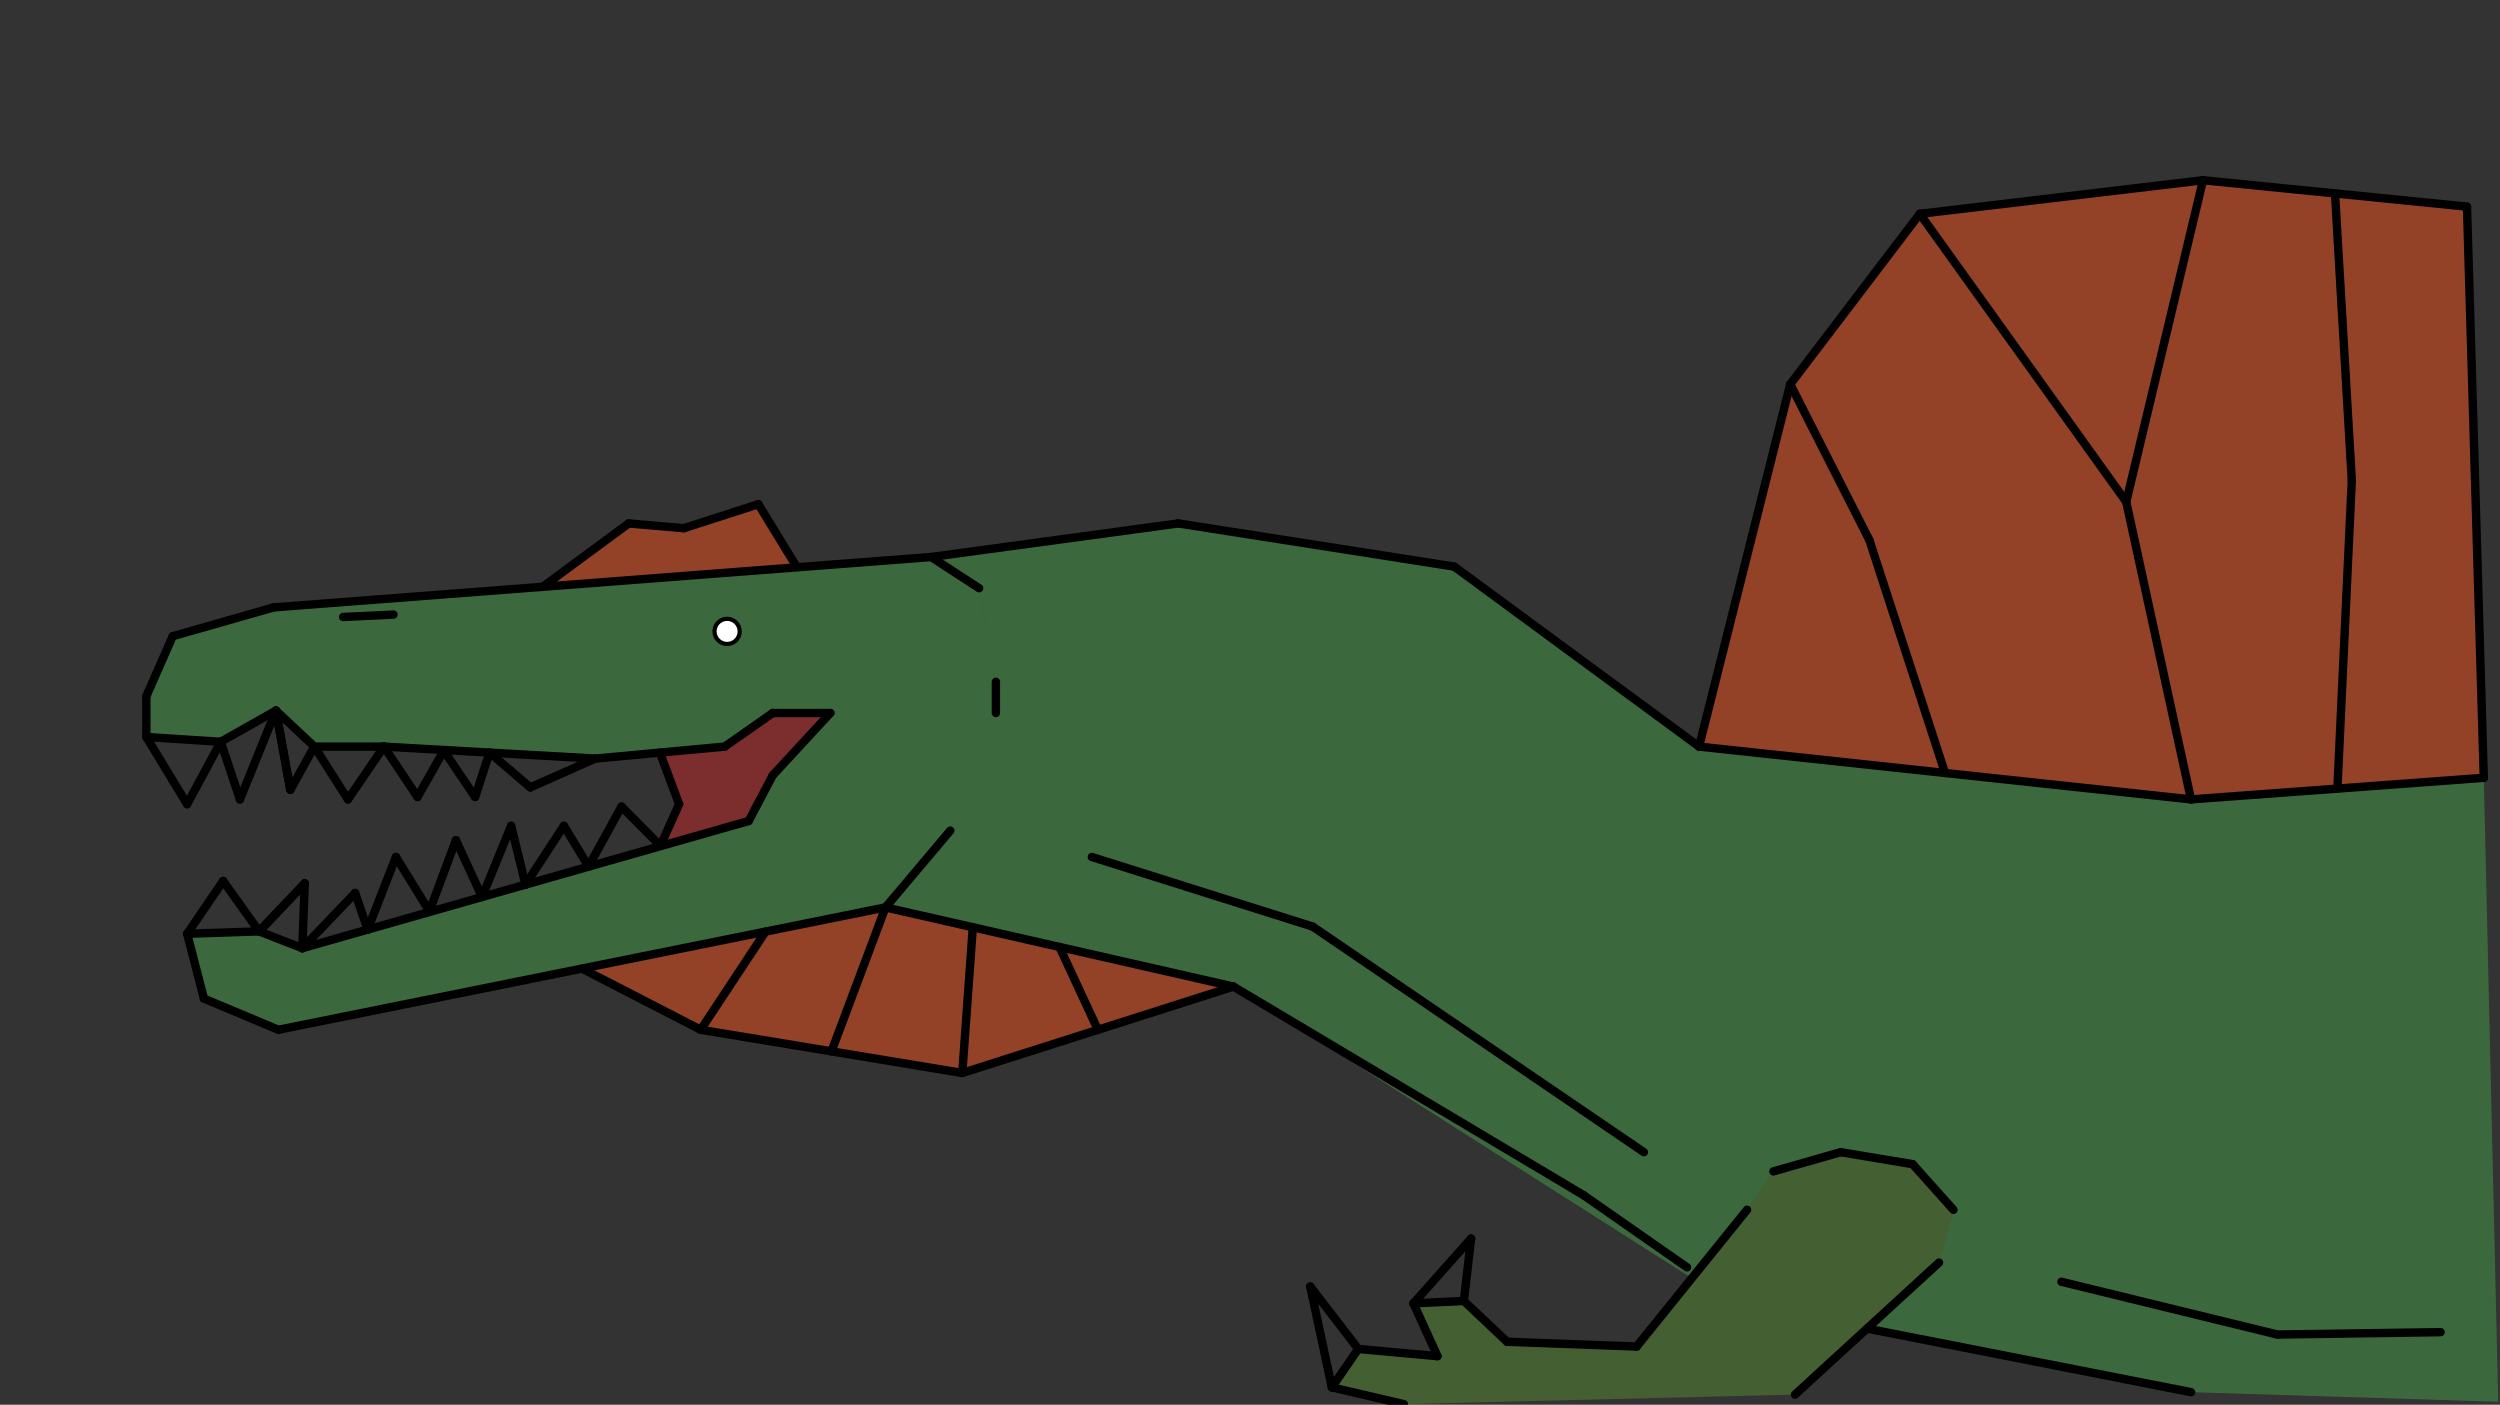 <svg xmlns="http://www.w3.org/2000/svg" class="svg--1it" height="100%" preserveAspectRatio="xMidYMid meet" viewBox="0 0 595.276 334.488" width="100%"><rect x="0" y="0" width="595.276" height="334.488" fill="#333333" stroke="none"/><defs><marker id="marker-arrow" markerHeight="16" markerUnits="userSpaceOnUse" markerWidth="24" orient="auto-start-reverse" refX="24" refY="4" viewBox="0 0 24 8"><path d="M 0 0 L 24 4 L 0 8 z" stroke="inherit"></path></marker></defs><g class="aux-layer--1FB"></g><g class="main-layer--3Vd"><g class="element--2qn"><g fill="#43A047" opacity="0.5"><path d="M 34.845 175.486 L 34.845 165.772 L 41.131 151.486 L 65.131 144.629 L 221.702 132.629 L 233.131 140.058 L 237.131 162.343 L 237.131 169.772 L 197.702 169.772 L 183.988 169.772 L 172.56 177.772 L 141.702 180.629 L 74.845 177.772 L 65.702 169.2 L 52.56 176.629 L 34.845 175.486 Z" stroke="none"></path></g></g><g class="element--2qn"><g fill="#43A047" opacity="0.5"><path d="M 44.56 222.343 L 61.702 221.772 L 71.988 225.772 L 178.274 195.486 L 183.988 184.629 L 197.702 169.772 L 237.131 169.772 L 226.274 197.772 L 210.845 216.058 L 66.274 245.2 L 48.56 237.772 L 44.56 222.343 Z" stroke="none"></path></g></g><g class="element--2qn"><g fill="#43A047" opacity="0.5"><path d="M 221.702 132.629 L 280.56 124.629 L 346.274 134.915 L 404.56 177.772 L 521.702 190.343 L 591.417 185.2 L 594.845 333.772 L 521.702 331.486 L 444.56 316.343 L 461.702 300.629 L 465.131 288.058 L 455.417 277.2 L 438.274 274.343 L 422.274 278.915 L 415.988 288.058 L 402.845 304.343 L 293.702 234.915 L 210.845 216.058 L 226.274 197.772 L 237.131 169.772 L 237.131 162.343 L 233.131 140.058 L 221.702 132.629 Z" stroke="none"></path></g></g><g class="element--2qn"><g fill="#43A047" opacity="0.5"><path d="M 181.131 147.486 L 181.131 147.486 L 186.845 146.343 Z" stroke="none"></path></g></g><g class="element--2qn"><g fill="#F4511E" opacity="0.5"><path d="M 404.56 177.772 L 426.274 91.486 L 457.131 50.915 L 524.56 42.915 L 555.988 46.058 L 587.417 49.2 L 591.417 185.2 L 556.56 187.772 L 521.702 190.343 L 463.131 184.058 L 404.56 177.772 Z" stroke="none"></path></g></g><g class="element--2qn"><g fill="#F4511E" opacity="0.5"><path d="M 293.702 234.915 L 210.845 216.058 L 138.56 230.629 L 166.845 245.2 L 229.131 255.486 L 293.702 234.915 Z" stroke="none"></path></g></g><g class="element--2qn"><g fill="#F4511E" opacity="0.5"><path d="M 129.236 139.716 L 149.702 124.629 L 162.845 125.772 L 180.56 120.058 L 189.688 134.961 L 129.236 139.716 Z" stroke="none"></path></g></g><g class="element--2qn"><g fill="#558B2F" opacity="0.5"><path d="M 422.274 278.915 L 438.274 274.343 L 455.417 277.2 L 465.131 288.058 L 461.702 300.629 L 427.417 332.058 L 334.274 334.343 L 317.131 330.343 L 323.417 321.2 L 342.274 322.915 L 336.56 310.343 L 348.56 309.772 L 358.845 319.486 L 389.702 320.629 L 415.988 288.058 L 422.274 278.915 Z" stroke="none"></path></g></g><g class="element--2qn"><g fill="#C62828" opacity="0.5"><path d="M 157.131 179.2 L 161.702 191.486 L 157.251 201.401 L 178.274 195.486 L 183.988 184.629 L 197.702 169.772 L 183.988 169.772 L 172.56 177.772 L 157.131 179.2 Z" stroke="none"></path></g></g><g class="element--2qn"><line stroke="#000000" stroke-dasharray="none" stroke-linecap="round" stroke-width="2" x1="221.702" x2="233.131" y1="132.629" y2="140.058"></line></g><g class="element--2qn"><line stroke="#000000" stroke-dasharray="none" stroke-linecap="round" stroke-width="2" x1="221.702" x2="280.56" y1="132.629" y2="124.629"></line></g><g class="element--2qn"><line stroke="#000000" stroke-dasharray="none" stroke-linecap="round" stroke-width="2" x1="280.56" x2="346.274" y1="124.629" y2="134.915"></line></g><g class="element--2qn"><line stroke="#000000" stroke-dasharray="none" stroke-linecap="round" stroke-width="2" x1="346.274" x2="404.56" y1="134.915" y2="177.772"></line></g><g class="element--2qn"><line stroke="#000000" stroke-dasharray="none" stroke-linecap="round" stroke-width="2" x1="404.56" x2="521.702" y1="177.772" y2="190.343"></line></g><g class="element--2qn"><line stroke="#000000" stroke-dasharray="none" stroke-linecap="round" stroke-width="2" x1="521.702" x2="591.417" y1="190.343" y2="185.2"></line></g><g class="element--2qn"><line stroke="#000000" stroke-dasharray="none" stroke-linecap="round" stroke-width="2" x1="91.417" x2="141.702" y1="177.772" y2="180.629"></line></g><g class="element--2qn"><line stroke="#000000" stroke-dasharray="none" stroke-linecap="round" stroke-width="2" x1="141.702" x2="172.56" y1="180.629" y2="177.772"></line></g><g class="element--2qn"><line stroke="#000000" stroke-dasharray="none" stroke-linecap="round" stroke-width="2" x1="172.56" x2="183.988" y1="177.772" y2="169.772"></line></g><g class="element--2qn"><line stroke="#000000" stroke-dasharray="none" stroke-linecap="round" stroke-width="2" x1="183.988" x2="197.702" y1="169.772" y2="169.772"></line></g><g class="element--2qn"><line stroke="#000000" stroke-dasharray="none" stroke-linecap="round" stroke-width="2" x1="210.845" x2="293.702" y1="216.058" y2="234.915"></line></g><g class="element--2qn"><line stroke="#000000" stroke-dasharray="none" stroke-linecap="round" stroke-width="2" x1="293.702" x2="377.131" y1="234.915" y2="284.629"></line></g><g class="element--2qn"><line stroke="#000000" stroke-dasharray="none" stroke-linecap="round" stroke-width="2" x1="377.131" x2="401.702" y1="284.629" y2="301.772"></line></g><g class="element--2qn"><line stroke="#000000" stroke-dasharray="none" stroke-linecap="round" stroke-width="2" x1="415.988" x2="389.702" y1="288.058" y2="320.629"></line></g><g class="element--2qn"><line stroke="#000000" stroke-dasharray="none" stroke-linecap="round" stroke-width="2" x1="389.702" x2="358.845" y1="320.629" y2="319.486"></line></g><g class="element--2qn"><line stroke="#000000" stroke-dasharray="none" stroke-linecap="round" stroke-width="2" x1="358.845" x2="348.56" y1="319.486" y2="309.772"></line></g><g class="element--2qn"><line stroke="#000000" stroke-dasharray="none" stroke-linecap="round" stroke-width="2" x1="348.56" x2="350.274" y1="309.772" y2="294.915"></line></g><g class="element--2qn"><line stroke="#000000" stroke-dasharray="none" stroke-linecap="round" stroke-width="2" x1="350.274" x2="336.56" y1="294.915" y2="310.343"></line></g><g class="element--2qn"><line stroke="#000000" stroke-dasharray="none" stroke-linecap="round" stroke-width="2" x1="336.56" x2="342.274" y1="310.343" y2="322.915"></line></g><g class="element--2qn"><line stroke="#000000" stroke-dasharray="none" stroke-linecap="round" stroke-width="2" x1="342.274" x2="323.417" y1="322.915" y2="321.2"></line></g><g class="element--2qn"><line stroke="#000000" stroke-dasharray="none" stroke-linecap="round" stroke-width="2" x1="323.417" x2="311.988" y1="321.2" y2="306.343"></line></g><g class="element--2qn"><line stroke="#000000" stroke-dasharray="none" stroke-linecap="round" stroke-width="2" x1="311.988" x2="317.131" y1="306.343" y2="330.343"></line></g><g class="element--2qn"><line stroke="#000000" stroke-dasharray="none" stroke-linecap="round" stroke-width="2" x1="317.131" x2="334.274" y1="330.343" y2="334.343"></line></g><g class="element--2qn"><line stroke="#000000" stroke-dasharray="none" stroke-linecap="round" stroke-width="2" x1="317.131" x2="323.417" y1="330.343" y2="321.2"></line></g><g class="element--2qn"><line stroke="#000000" stroke-dasharray="none" stroke-linecap="round" stroke-width="2" x1="336.56" x2="348.56" y1="310.343" y2="309.772"></line></g><g class="element--2qn"><line stroke="#000000" stroke-dasharray="none" stroke-linecap="round" stroke-width="2" x1="404.56" x2="426.274" y1="177.772" y2="91.486"></line></g><g class="element--2qn"><line stroke="#000000" stroke-dasharray="none" stroke-linecap="round" stroke-width="2" x1="426.274" x2="457.131" y1="91.486" y2="50.915"></line></g><g class="element--2qn"><line stroke="#000000" stroke-dasharray="none" stroke-linecap="round" stroke-width="2" x1="457.131" x2="524.56" y1="50.915" y2="42.915"></line></g><g class="element--2qn"><line stroke="#000000" stroke-dasharray="none" stroke-linecap="round" stroke-width="2" x1="524.56" x2="587.417" y1="42.915" y2="49.2"></line></g><g class="element--2qn"><line stroke="#000000" stroke-dasharray="none" stroke-linecap="round" stroke-width="2" x1="237.131" x2="237.131" y1="162.343" y2="169.772"></line></g><g class="element--2qn"><line stroke="#000000" stroke-dasharray="none" stroke-linecap="round" stroke-width="2" x1="81.702" x2="93.702" y1="146.915" y2="146.343"></line></g><g class="element--2qn"><line stroke="#000000" stroke-dasharray="none" stroke-linecap="round" stroke-width="2" x1="427.417" x2="461.702" y1="332.058" y2="300.629"></line></g><g class="element--2qn"><line stroke="#000000" stroke-dasharray="none" stroke-linecap="round" stroke-width="2" x1="444.56" x2="521.702" y1="316.343" y2="331.486"></line></g><g class="element--2qn"><line stroke="#000000" stroke-dasharray="none" stroke-linecap="round" stroke-width="2" x1="157.131" x2="161.702" y1="179.2" y2="191.486"></line></g><g class="element--2qn"><line stroke="#000000" stroke-dasharray="none" stroke-linecap="round" stroke-width="2" x1="197.702" x2="183.988" y1="169.772" y2="184.629"></line></g><g class="element--2qn"><line stroke="#000000" stroke-dasharray="none" stroke-linecap="round" stroke-width="2" x1="183.988" x2="178.274" y1="184.629" y2="195.486"></line></g><g class="element--2qn"><line stroke="#000000" stroke-dasharray="none" stroke-linecap="round" stroke-width="2" x1="178.274" x2="71.988" y1="195.486" y2="225.772"></line></g><g class="element--2qn"><line stroke="#000000" stroke-dasharray="none" stroke-linecap="round" stroke-width="2" x1="71.988" x2="61.702" y1="225.772" y2="221.772"></line></g><g class="element--2qn"><line stroke="#000000" stroke-dasharray="none" stroke-linecap="round" stroke-width="2" x1="61.702" x2="44.56" y1="221.772" y2="222.343"></line></g><g class="element--2qn"><line stroke="#000000" stroke-dasharray="none" stroke-linecap="round" stroke-width="2" x1="44.56" x2="48.56" y1="222.343" y2="237.772"></line></g><g class="element--2qn"><line stroke="#000000" stroke-dasharray="none" stroke-linecap="round" stroke-width="2" x1="48.56" x2="66.274" y1="237.772" y2="245.2"></line></g><g class="element--2qn"><line stroke="#000000" stroke-dasharray="none" stroke-linecap="round" stroke-width="2" x1="66.274" x2="210.845" y1="245.2" y2="216.058"></line></g><g class="element--2qn"><line stroke="#000000" stroke-dasharray="none" stroke-linecap="round" stroke-width="2" x1="210.845" x2="226.274" y1="216.058" y2="197.772"></line></g><g class="element--2qn"><line stroke="#000000" stroke-dasharray="none" stroke-linecap="round" stroke-width="2" x1="221.702" x2="65.131" y1="132.629" y2="144.629"></line></g><g class="element--2qn"><line stroke="#000000" stroke-dasharray="none" stroke-linecap="round" stroke-width="2" x1="65.131" x2="41.131" y1="144.629" y2="151.486"></line></g><g class="element--2qn"><line stroke="#000000" stroke-dasharray="none" stroke-linecap="round" stroke-width="2" x1="41.131" x2="34.845" y1="151.486" y2="165.772"></line></g><g class="element--2qn"><line stroke="#000000" stroke-dasharray="none" stroke-linecap="round" stroke-width="2" x1="34.845" x2="34.845" y1="165.772" y2="175.486"></line></g><g class="element--2qn"><line stroke="#000000" stroke-dasharray="none" stroke-linecap="round" stroke-width="2" x1="34.845" x2="52.56" y1="175.486" y2="176.629"></line></g><g class="element--2qn"><line stroke="#000000" stroke-dasharray="none" stroke-linecap="round" stroke-width="2" x1="52.56" x2="65.702" y1="176.629" y2="169.2"></line></g><g class="element--2qn"><line stroke="#000000" stroke-dasharray="none" stroke-linecap="round" stroke-width="2" x1="65.702" x2="74.845" y1="169.2" y2="177.772"></line></g><g class="element--2qn"><line stroke="#000000" stroke-dasharray="none" stroke-linecap="round" stroke-width="2" x1="74.845" x2="91.417" y1="177.772" y2="177.772"></line></g><g class="element--2qn"><line stroke="#000000" stroke-dasharray="none" stroke-linecap="round" stroke-width="2" x1="161.702" x2="157.251" y1="191.486" y2="201.401"></line></g><g class="element--2qn"><line stroke="#000000" stroke-dasharray="none" stroke-linecap="round" stroke-width="2" x1="52.56" x2="57.131" y1="176.629" y2="190.343"></line></g><g class="element--2qn"><line stroke="#000000" stroke-dasharray="none" stroke-linecap="round" stroke-width="2" x1="57.131" x2="65.702" y1="190.343" y2="169.2"></line></g><g class="element--2qn"><line stroke="#000000" stroke-dasharray="none" stroke-linecap="round" stroke-width="2" x1="65.702" x2="69.131" y1="169.2" y2="188.058"></line></g><g class="element--2qn"><line stroke="#000000" stroke-dasharray="none" stroke-linecap="round" stroke-width="2" x1="69.131" x2="67.417" y1="188.058" y2="178.629"></line></g><g class="element--2qn"><line stroke="#000000" stroke-dasharray="none" stroke-linecap="round" stroke-width="2" x1="67.417" x2="65.702" y1="178.629" y2="169.2"></line></g><g class="element--2qn"><line stroke="#000000" stroke-dasharray="none" stroke-linecap="round" stroke-width="2" x1="69.131" x2="74.845" y1="188.058" y2="177.772"></line></g><g class="element--2qn"><line stroke="#000000" stroke-dasharray="none" stroke-linecap="round" stroke-width="2" x1="52.56" x2="44.56" y1="176.629" y2="191.486"></line></g><g class="element--2qn"><line stroke="#000000" stroke-dasharray="none" stroke-linecap="round" stroke-width="2" x1="44.56" x2="34.845" y1="191.486" y2="175.486"></line></g><g class="element--2qn"><line stroke="#000000" stroke-dasharray="none" stroke-linecap="round" stroke-width="2" x1="44.56" x2="53.131" y1="222.343" y2="209.772"></line></g><g class="element--2qn"><line stroke="#000000" stroke-dasharray="none" stroke-linecap="round" stroke-width="2" x1="53.131" x2="61.702" y1="209.772" y2="221.772"></line></g><g class="element--2qn"><line stroke="#000000" stroke-dasharray="none" stroke-linecap="round" stroke-width="2" x1="61.702" x2="72.56" y1="221.772" y2="210.343"></line></g><g class="element--2qn"><line stroke="#000000" stroke-dasharray="none" stroke-linecap="round" stroke-width="2" x1="72.56" x2="61.702" y1="210.343" y2="221.772"></line></g><g class="element--2qn"><line stroke="#000000" stroke-dasharray="none" stroke-linecap="round" stroke-width="2" x1="72.56" x2="71.988" y1="210.343" y2="225.772"></line></g><g class="element--2qn"><line stroke="#000000" stroke-dasharray="none" stroke-linecap="round" stroke-width="2" x1="71.988" x2="84.56" y1="225.772" y2="212.629"></line></g><g class="element--2qn"><line stroke="#000000" stroke-dasharray="none" stroke-linecap="round" stroke-width="2" x1="84.56" x2="87.541" y1="212.629" y2="221.345"></line></g><g class="element--2qn"><line stroke="#000000" stroke-dasharray="none" stroke-linecap="round" stroke-width="2" x1="87.54" x2="94.274" y1="221.34" y2="204.058"></line></g><g class="element--2qn"><line stroke="#000000" stroke-dasharray="none" stroke-linecap="round" stroke-width="2" x1="94.274" x2="102.247" y1="204.058" y2="216.987"></line></g><g class="element--2qn"><line stroke="#000000" stroke-dasharray="none" stroke-linecap="round" stroke-width="2" x1="102.247" x2="108.56" y1="216.987" y2="200.058"></line></g><g class="element--2qn"><line stroke="#000000" stroke-dasharray="none" stroke-linecap="round" stroke-width="2" x1="108.56" x2="114.791" y1="200.058" y2="213.58"></line></g><g class="element--2qn"><line stroke="#000000" stroke-dasharray="none" stroke-linecap="round" stroke-width="2" x1="114.789" x2="121.702" y1="213.576" y2="196.629"></line></g><g class="element--2qn"><line stroke="#000000" stroke-dasharray="none" stroke-linecap="round" stroke-width="2" x1="121.702" x2="125.131" y1="196.629" y2="210.629"></line></g><g class="element--2qn"><line stroke="#000000" stroke-dasharray="none" stroke-linecap="round" stroke-width="2" x1="125.131" x2="134.274" y1="210.629" y2="196.629"></line></g><g class="element--2qn"><line stroke="#000000" stroke-dasharray="none" stroke-linecap="round" stroke-width="2" x1="134.274" x2="140.132" y1="196.629" y2="206.314"></line></g><g class="element--2qn"><line stroke="#000000" stroke-dasharray="none" stroke-linecap="round" stroke-width="2" x1="140.132" x2="147.988" y1="206.314" y2="192.058"></line></g><g class="element--2qn"><line stroke="#000000" stroke-dasharray="none" stroke-linecap="round" stroke-width="2" x1="147.988" x2="157.251" y1="192.058" y2="201.401"></line></g><g class="element--2qn"><line stroke="#000000" stroke-dasharray="none" stroke-linecap="round" stroke-width="2" x1="74.845" x2="82.845" y1="177.772" y2="190.343"></line></g><g class="element--2qn"><line stroke="#000000" stroke-dasharray="none" stroke-linecap="round" stroke-width="2" x1="82.845" x2="91.417" y1="190.343" y2="177.772"></line></g><g class="element--2qn"><line stroke="#000000" stroke-dasharray="none" stroke-linecap="round" stroke-width="2" x1="91.417" x2="99.417" y1="177.772" y2="189.772"></line></g><g class="element--2qn"><line stroke="#000000" stroke-dasharray="none" stroke-linecap="round" stroke-width="2" x1="99.417" x2="105.675" y1="189.772" y2="178.724"></line></g><g class="element--2qn"><line stroke="#000000" stroke-dasharray="none" stroke-linecap="round" stroke-width="2" x1="105.675" x2="113.131" y1="178.724" y2="189.772"></line></g><g class="element--2qn"><line stroke="#000000" stroke-dasharray="none" stroke-linecap="round" stroke-width="2" x1="113.131" x2="116.56" y1="189.772" y2="179.2"></line></g><g class="element--2qn"><line stroke="#000000" stroke-dasharray="none" stroke-linecap="round" stroke-width="2" x1="116.56" x2="126.274" y1="179.2" y2="187.486"></line></g><g class="element--2qn"><line stroke="#000000" stroke-dasharray="none" stroke-linecap="round" stroke-width="2" x1="126.274" x2="141.702" y1="187.486" y2="180.629"></line></g><g class="element--2qn"><line stroke="#000000" stroke-dasharray="none" stroke-linecap="round" stroke-width="2" x1="138.56" x2="166.845" y1="230.629" y2="245.2"></line></g><g class="element--2qn"><line stroke="#000000" stroke-dasharray="none" stroke-linecap="round" stroke-width="2" x1="166.845" x2="229.131" y1="245.2" y2="255.486"></line></g><g class="element--2qn"><line stroke="#000000" stroke-dasharray="none" stroke-linecap="round" stroke-width="2" x1="229.131" x2="293.702" y1="255.486" y2="234.915"></line></g><g class="element--2qn"><line stroke="#000000" stroke-dasharray="none" stroke-linecap="round" stroke-width="2" x1="426.274" x2="445.131" y1="91.486" y2="128.629"></line></g><g class="element--2qn"><line stroke="#000000" stroke-dasharray="none" stroke-linecap="round" stroke-width="2" x1="445.131" x2="463.131" y1="128.629" y2="184.058"></line></g><g class="element--2qn"><line stroke="#000000" stroke-dasharray="none" stroke-linecap="round" stroke-width="2" x1="457.131" x2="506.274" y1="50.915" y2="119.486"></line></g><g class="element--2qn"><line stroke="#000000" stroke-dasharray="none" stroke-linecap="round" stroke-width="2" x1="506.274" x2="521.702" y1="119.486" y2="190.343"></line></g><g class="element--2qn"><line stroke="#000000" stroke-dasharray="none" stroke-linecap="round" stroke-width="2" x1="524.56" x2="506.274" y1="42.915" y2="119.486"></line></g><g class="element--2qn"><line stroke="#000000" stroke-dasharray="none" stroke-linecap="round" stroke-width="2" x1="555.988" x2="559.988" y1="46.058" y2="114.343"></line></g><g class="element--2qn"><line stroke="#000000" stroke-dasharray="none" stroke-linecap="round" stroke-width="2" x1="559.988" x2="556.56" y1="114.343" y2="187.772"></line></g><g class="element--2qn"><line stroke="#000000" stroke-dasharray="none" stroke-linecap="round" stroke-width="2" x1="587.417" x2="591.417" y1="49.2" y2="185.2"></line></g><g class="element--2qn"><line stroke="#000000" stroke-dasharray="none" stroke-linecap="round" stroke-width="2" x1="422.274" x2="438.274" y1="278.915" y2="274.343"></line></g><g class="element--2qn"><line stroke="#000000" stroke-dasharray="none" stroke-linecap="round" stroke-width="2" x1="438.274" x2="455.417" y1="274.343" y2="277.2"></line></g><g class="element--2qn"><line stroke="#000000" stroke-dasharray="none" stroke-linecap="round" stroke-width="2" x1="455.417" x2="465.131" y1="277.2" y2="288.058"></line></g><g class="element--2qn"><line stroke="#000000" stroke-dasharray="none" stroke-linecap="round" stroke-width="2" x1="259.988" x2="312.56" y1="204.058" y2="220.629"></line></g><g class="element--2qn"><line stroke="#000000" stroke-dasharray="none" stroke-linecap="round" stroke-width="2" x1="312.56" x2="391.417" y1="220.629" y2="274.343"></line></g><g class="element--2qn"><line stroke="#000000" stroke-dasharray="none" stroke-linecap="round" stroke-width="2" x1="490.845" x2="542.274" y1="305.2" y2="317.772"></line></g><g class="element--2qn"><line stroke="#000000" stroke-dasharray="none" stroke-linecap="round" stroke-width="2" x1="542.274" x2="581.131" y1="317.772" y2="317.2"></line></g><g class="element--2qn"><line stroke="#000000" stroke-dasharray="none" stroke-linecap="round" stroke-width="2" x1="129.236" x2="149.702" y1="139.716" y2="124.629"></line></g><g class="element--2qn"><line stroke="#000000" stroke-dasharray="none" stroke-linecap="round" stroke-width="2" x1="149.702" x2="162.845" y1="124.629" y2="125.772"></line></g><g class="element--2qn"><line stroke="#000000" stroke-dasharray="none" stroke-linecap="round" stroke-width="2" x1="162.845" x2="180.56" y1="125.772" y2="120.058"></line></g><g class="element--2qn"><line stroke="#000000" stroke-dasharray="none" stroke-linecap="round" stroke-width="2" x1="180.56" x2="189.688" y1="120.058" y2="134.961"></line></g><g class="element--2qn"><line stroke="#000000" stroke-dasharray="none" stroke-linecap="round" stroke-width="2" x1="166.845" x2="182.291" y1="245.2" y2="221.802"></line></g><g class="element--2qn"><line stroke="#000000" stroke-dasharray="none" stroke-linecap="round" stroke-width="2" x1="197.988" x2="210.845" y1="250.343" y2="216.058"></line></g><g class="element--2qn"><line stroke="#000000" stroke-dasharray="none" stroke-linecap="round" stroke-width="2" x1="229.131" x2="231.638" y1="255.486" y2="220.813"></line></g><g class="element--2qn"><line stroke="#000000" stroke-dasharray="none" stroke-linecap="round" stroke-width="2" x1="261.417" x2="252.274" y1="245.2" y2="225.486"></line></g><g class="element--2qn"><circle cx="173.131" cy="150.343" r="3" stroke="#000000" stroke-width="1" fill="#ffffff"></circle>}</g></g><g class="snaps-layer--2PT"></g><g class="temp-layer--rAP"></g></svg>